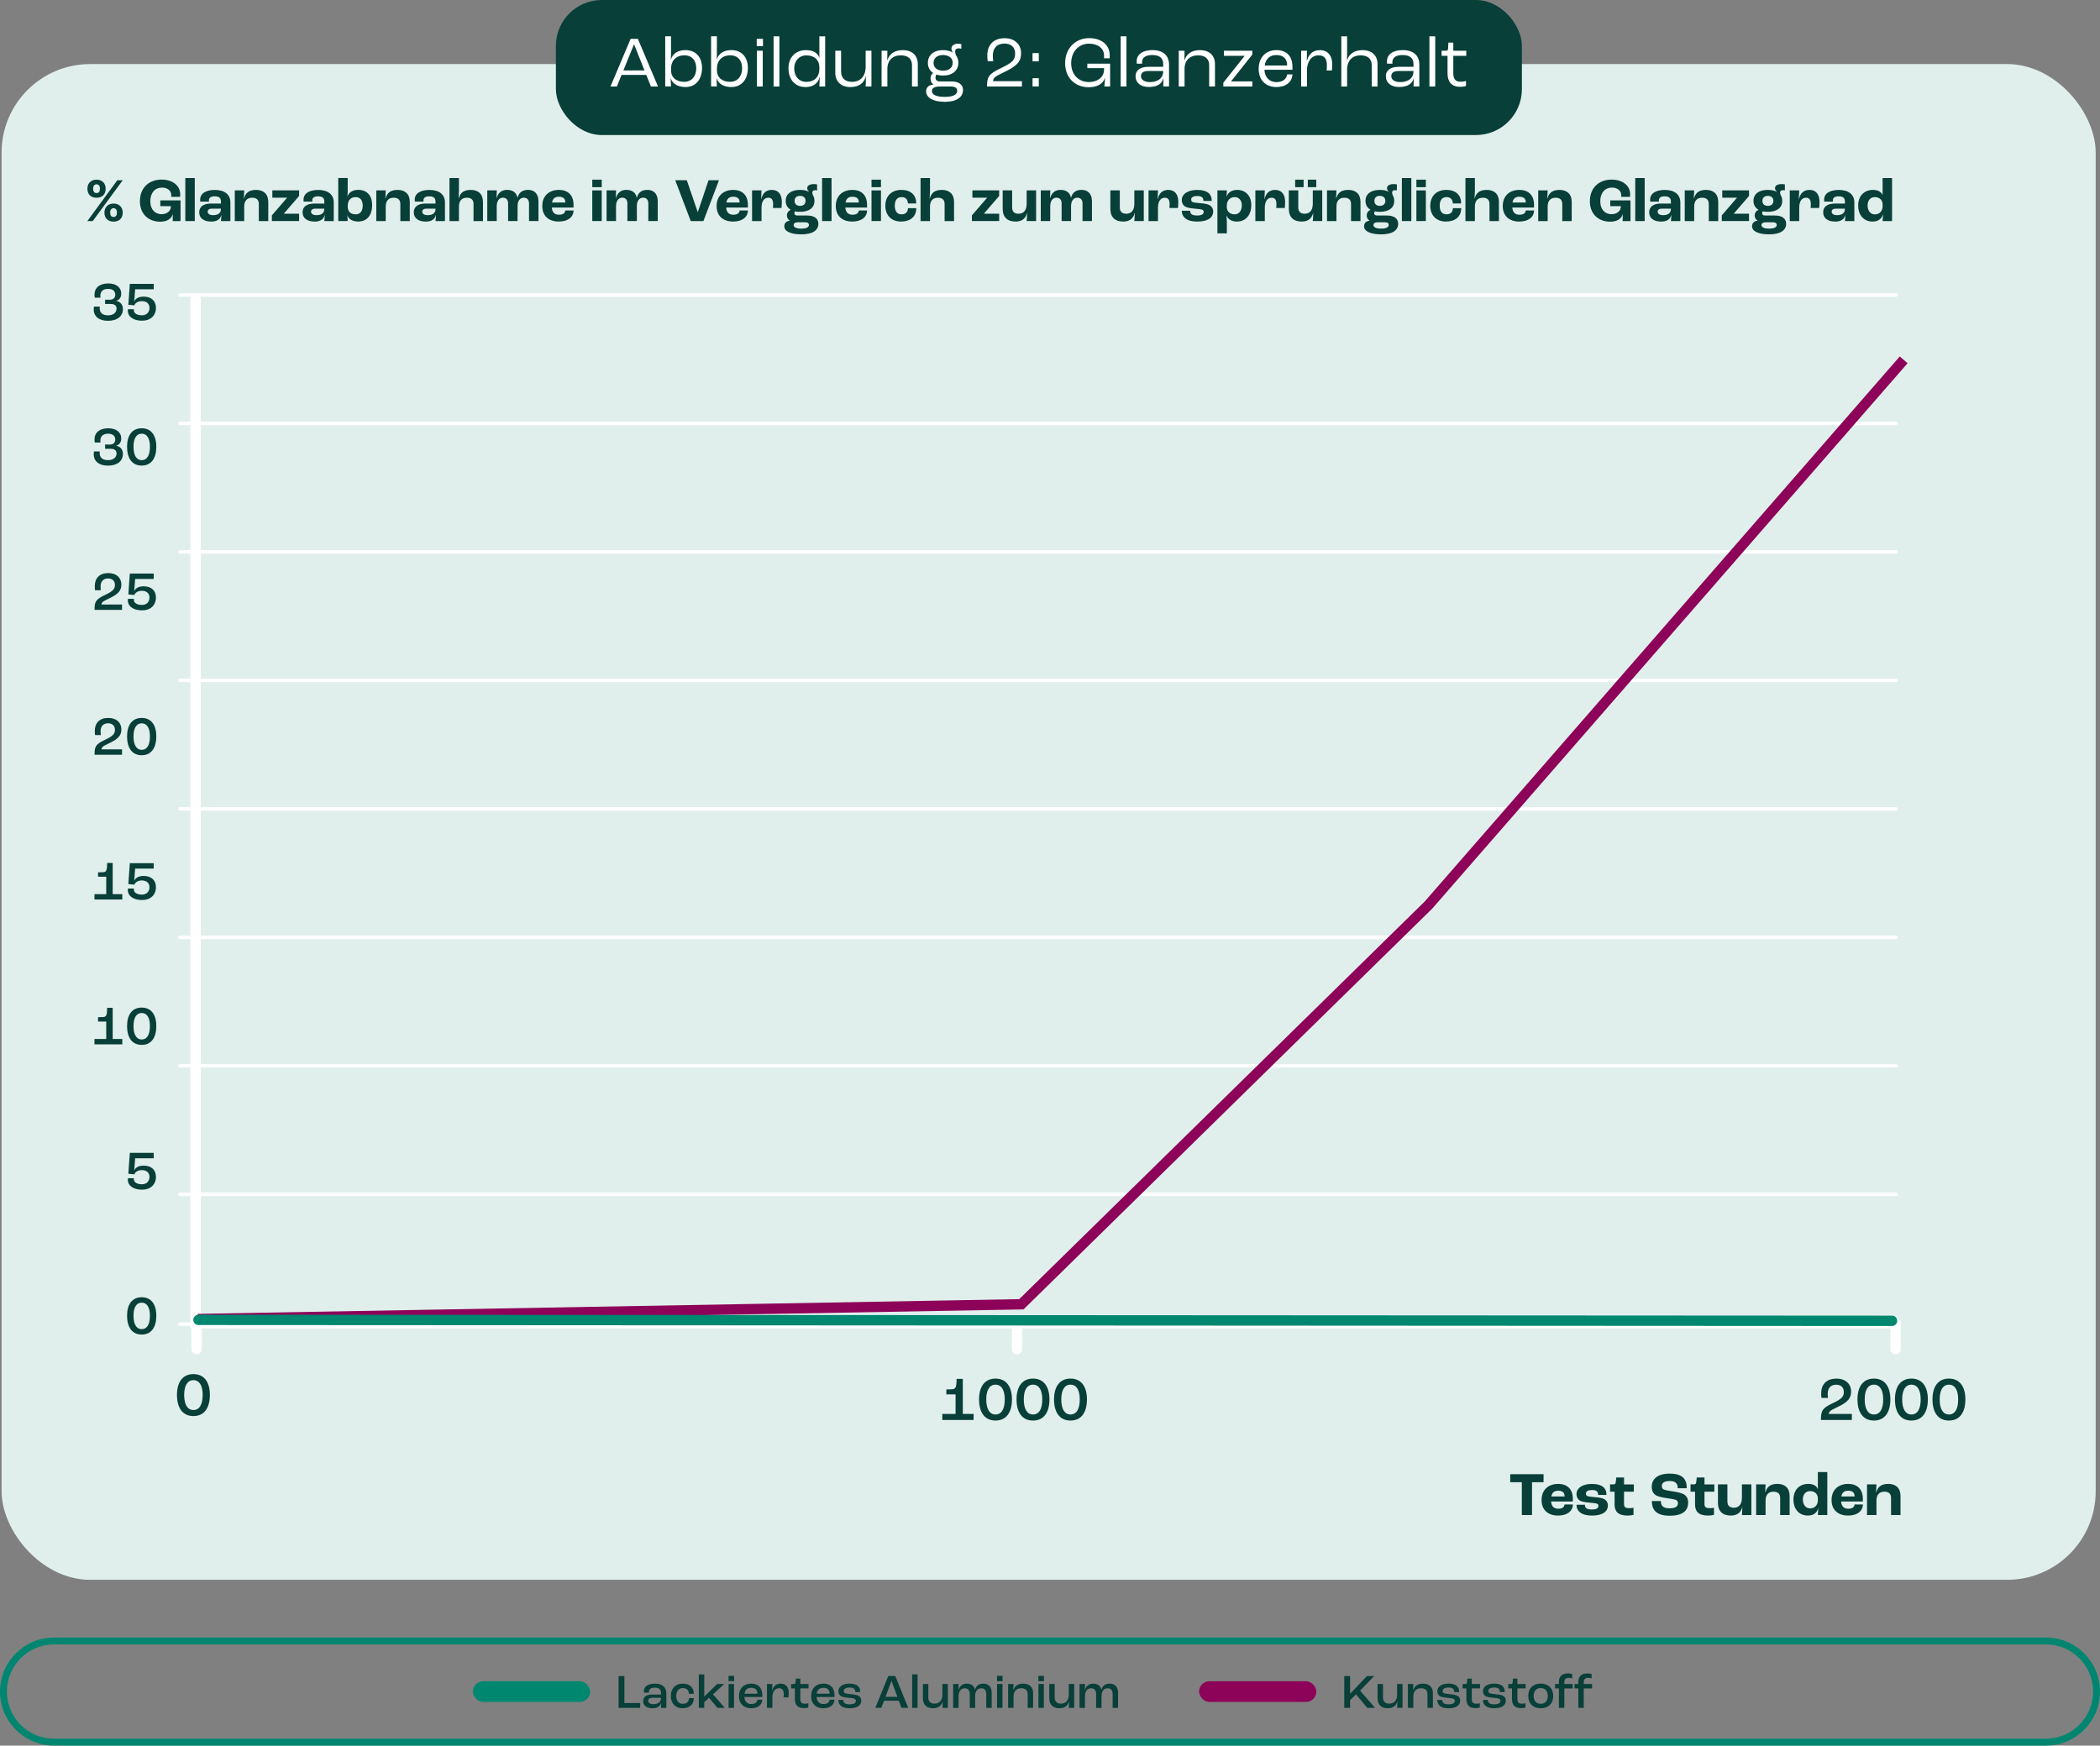 <?xml version="1.0" encoding="UTF-8"?>
<svg xmlns="http://www.w3.org/2000/svg" id="Laag_2" data-name="Laag 2" viewBox="0 0 608.86 506.21">
  <rect x="0" y="0" width="608.86" height="506.21" fill="#808080" stroke="none"/>
  <defs>
    <style>
      .cls-1, .cls-2 {
        stroke: #fff;
      }

      .cls-1, .cls-2, .cls-3, .cls-4 {
        fill: none;
        stroke-miterlimit: 10;
      }

      .cls-1, .cls-2, .cls-4 {
        stroke-linecap: round;
      }

      .cls-1, .cls-3, .cls-4 {
        stroke-width: 3px;
      }

      .cls-5 {
        fill: #083f38;
      }

      .cls-5, .cls-6, .cls-7, .cls-8, .cls-9, .cls-10 {
        stroke-width: 0px;
      }

      .cls-6 {
        fill: #8d0359;
      }

      .cls-7 {
        fill: #008670;
      }

      .cls-3 {
        stroke: #8d0359;
      }

      .cls-8 {
        fill: #e1efec;
      }

      .cls-9 {
        fill: #fff;
      }

      .cls-10 {
        fill: #008770;
      }

      .cls-4 {
        stroke: #008770;
      }
    </style>
  </defs>
  <g id="Grafiek">
    <rect class="cls-8" x=".46" y="18.58" width="607.15" height="439.55" rx="25.67" ry="25.67"></rect>
    <g>
      <path class="cls-5" d="M34.02,52.26h1.57l-8.7,11.85h-1.57l8.7-11.85ZM25.34,54.71c0-1.49.97-2.61,2.65-2.61s2.65,1.12,2.65,2.61c0,1.66-1.01,2.63-2.65,2.63s-2.65-.97-2.65-2.63ZM28.98,54.71c0-.79-.38-1.26-.99-1.26s-.99.47-.99,1.26.32,1.28.99,1.28.99-.47.99-1.28ZM30.28,61.64c0-1.49.97-2.61,2.65-2.61s2.65,1.12,2.65,2.61c0,1.64-1.01,2.63-2.65,2.63s-2.65-.99-2.65-2.63ZM33.9,61.64c0-.81-.36-1.26-.97-1.26s-.99.45-.99,1.26.32,1.28.99,1.28.97-.47.97-1.28Z"></path>
      <path class="cls-5" d="M40.57,58.35c0-3.94,2.67-6.27,6.3-6.27,2.99,0,5.38,1.6,5.38,4.3,0,.27-.02.56-.04.7h-2.57c.02-.2.02-.38.02-.5,0-1.4-1.28-2.18-2.68-2.18-2.02,0-3.4,1.48-3.4,3.96s1.46,3.76,3.29,3.76c1.33,0,2.67-.81,2.67-2.16v-.18h-3.06v-1.67h5.87v6h-2.29c.02-.43.05-1.28.05-2.03h-.02c-.34,1.39-1.71,2.21-3.64,2.21-3.38,0-5.89-2.21-5.89-5.94Z"></path>
      <path class="cls-5" d="M53.73,51.63h2.74v12.48h-2.74v-12.48Z"></path>
      <path class="cls-5" d="M57.76,61.55c0-1.46,1.04-2.52,3.4-2.52h2.9v-.59c0-1.08-.61-1.51-1.87-1.51-1.03,0-1.62.43-1.62,1.15,0,.05,0,.2.02.38h-2.52c-.02-.14-.04-.34-.04-.52,0-1.8,1.58-2.86,4.29-2.86s4.48,1.26,4.48,3.64v5.4h-2.74c.05-.45.13-1.26.13-1.8h-.02c-.27,1.26-1.28,1.94-2.9,1.94-2.07,0-3.51-.9-3.51-2.7ZM64.06,60.69v-.18h-2.65c-.74,0-1.19.34-1.19.85,0,.68.59,1.04,1.58,1.04,1.42,0,2.25-.63,2.25-1.71Z"></path>
      <path class="cls-5" d="M68.07,55.21h2.74l-.11,2.36h.04c.45-1.69,1.5-2.5,3.51-2.5,2.14,0,3.53,1.17,3.53,3.48v5.56h-2.74v-4.95c0-1.26-.72-1.82-1.93-1.82-1.44,0-2.3.85-2.3,2.54v4.23h-2.74v-8.89Z"></path>
      <path class="cls-5" d="M78.82,62.45l4.39-5.08v-.04h-4.25v-2.12h7.76v1.62l-4.43,5.13v.02h4.43v2.12h-7.9v-1.66Z"></path>
      <path class="cls-5" d="M87.73,61.55c0-1.46,1.04-2.52,3.4-2.52h2.9v-.59c0-1.08-.61-1.51-1.87-1.51-1.03,0-1.62.43-1.62,1.15,0,.05,0,.2.02.38h-2.52c-.02-.14-.04-.34-.04-.52,0-1.8,1.58-2.86,4.29-2.86s4.48,1.26,4.48,3.64v5.4h-2.74c.05-.45.13-1.26.13-1.8h-.02c-.27,1.26-1.28,1.94-2.9,1.94-2.07,0-3.51-.9-3.51-2.7ZM94.03,60.69v-.18h-2.65c-.74,0-1.19.34-1.19.85,0,.68.59,1.04,1.58,1.04,1.42,0,2.25-.63,2.25-1.71Z"></path>
      <path class="cls-5" d="M100.74,62.43h-.02c.02.52.05,1.24.09,1.67h-2.74v-12.48h2.74v3.73c0,.41-.04,1.15-.05,1.58h.04c.34-1.17,1.48-1.87,3.06-1.87,2.54,0,4.03,1.64,4.03,4.41,0,3.01-1.51,4.77-4.05,4.77-1.62,0-2.77-.68-3.1-1.82ZM105.16,59.57c0-1.51-.76-2.41-2.03-2.41-1.44,0-2.3.92-2.3,2.45v.41c0,1.35.86,2.14,2.32,2.14,1.26,0,2.02-.95,2.02-2.59Z"></path>
      <path class="cls-5" d="M109.1,55.21h2.74l-.11,2.36h.04c.45-1.69,1.5-2.5,3.51-2.5,2.14,0,3.53,1.17,3.53,3.48v5.56h-2.74v-4.95c0-1.26-.72-1.82-1.93-1.82-1.44,0-2.3.85-2.3,2.54v4.23h-2.74v-8.89Z"></path>
      <path class="cls-5" d="M119.97,61.55c0-1.46,1.04-2.52,3.4-2.52h2.9v-.59c0-1.08-.61-1.51-1.87-1.51-1.03,0-1.62.43-1.62,1.15,0,.05,0,.2.02.38h-2.52c-.02-.14-.04-.34-.04-.52,0-1.8,1.58-2.86,4.29-2.86s4.48,1.26,4.48,3.64v5.4h-2.74c.05-.45.13-1.26.13-1.8h-.02c-.27,1.26-1.28,1.94-2.9,1.94-2.07,0-3.51-.9-3.51-2.7ZM126.27,60.69v-.18h-2.65c-.74,0-1.19.34-1.19.85,0,.68.59,1.04,1.58,1.04,1.42,0,2.25-.63,2.25-1.71Z"></path>
      <path class="cls-5" d="M130.32,51.63h2.74v3.92c0,.34-.05,1.35-.11,2.02h.04c.45-1.69,1.5-2.5,3.51-2.5,2.14,0,3.53,1.17,3.53,3.48v5.56h-2.74v-4.95c0-1.26-.7-1.82-1.93-1.82-1.44,0-2.3.85-2.3,2.54v4.23h-2.74v-12.48Z"></path>
      <path class="cls-5" d="M141.3,55.21h2.74l-.09,2.3h.02c.41-1.53,1.42-2.45,3.04-2.45,1.71,0,2.81.88,3.01,2.32h.02c.36-1.44,1.33-2.32,3.04-2.32,1.94,0,3.04,1.22,3.04,3.31v5.73h-2.74v-5.1c0-1.04-.54-1.67-1.48-1.67-1.08,0-1.84.83-1.84,2.47v4.3h-2.74v-5.1c0-1.04-.54-1.67-1.48-1.67-1.06,0-1.82.85-1.82,2.52v4.25h-2.74v-8.89Z"></path>
      <path class="cls-5" d="M166.3,60.18h-6.32c.13,1.46.86,2.09,2.09,2.09,1.06,0,1.75-.38,1.82-1.24h2.41c-.05,2.03-1.75,3.22-4.29,3.22-2.95,0-4.79-1.67-4.79-4.5s1.84-4.68,4.84-4.68c2.49,0,4.23,1.42,4.23,4.34v.77ZM163.89,58.58c0-1.01-.68-1.53-1.82-1.53s-1.8.5-2.02,1.67h3.84v-.14Z"></path>
      <path class="cls-5" d="M171.72,52.1h2.74v2.18h-2.74v-2.18ZM171.72,55.21h2.74v8.89h-2.74v-8.89Z"></path>
      <path class="cls-5" d="M175.89,55.21h2.74l-.09,2.3h.02c.41-1.53,1.42-2.45,3.04-2.45,1.71,0,2.81.88,3.01,2.32h.02c.36-1.44,1.33-2.32,3.04-2.32,1.94,0,3.04,1.22,3.04,3.31v5.73h-2.74v-5.1c0-1.04-.54-1.67-1.48-1.67-1.08,0-1.84.83-1.84,2.47v4.3h-2.74v-5.1c0-1.04-.54-1.67-1.48-1.67-1.06,0-1.82.85-1.82,2.52v4.25h-2.74v-8.89Z"></path>
      <path class="cls-5" d="M195.75,52.26h3.37l3.17,9.22h.04l3.1-9.22h3.03l-4.52,11.85h-3.67l-4.5-11.85Z"></path>
      <path class="cls-5" d="M216.85,60.18h-6.32c.13,1.46.86,2.09,2.09,2.09,1.06,0,1.75-.38,1.82-1.24h2.41c-.05,2.03-1.75,3.22-4.29,3.22-2.95,0-4.79-1.67-4.79-4.5s1.84-4.68,4.84-4.68c2.49,0,4.23,1.42,4.23,4.34v.77ZM214.43,58.58c0-1.01-.68-1.53-1.82-1.53s-1.8.5-2.02,1.67h3.84v-.14Z"></path>
      <path class="cls-5" d="M218.05,55.21h2.74l-.11,2.54h.04c.38-1.69,1.33-2.68,3.08-2.68s2.88,1.17,2.88,3.48c0,.5-.05,1.3-.09,1.76h-2.48c.04-.43.05-.88.05-1.15,0-1.3-.52-1.82-1.39-1.82-1.17,0-1.98.95-1.98,2.94v3.83h-2.74v-8.89Z"></path>
      <path class="cls-5" d="M237.28,64.85c0,2.03-1.82,3.11-4.9,3.11s-4.99-.86-4.99-2.34c0-.94.61-1.51,1.6-1.62v-.02c-.54-.34-.83-.83-.83-1.46,0-.85.43-1.37,1.1-1.67v-.02c-.94-.54-1.46-1.42-1.46-2.57,0-2,1.55-3.19,4.16-3.19,1.04,0,1.91.18,2.58.54l.02-.04c-.36-.32-.52-.68-.52-1.01,0-.74.74-1.17,1.87-1.17.49,0,.74.04.99.09v1.73c-.16-.04-.34-.05-.54-.05-.58,0-.85.25-.85.67,0,.22.07.49.2.81.29.45.43.99.43,1.62,0,2-1.55,3.17-4.18,3.17-.54,0-1.03-.05-1.48-.14-.07.11-.16.32-.16.58,0,.4.32.63.86.63h2.88c2.02,0,3.21.88,3.21,2.36ZM234.54,65.22c0-.49-.36-.76-1.15-.76h-2.11c-.74,0-1.17.31-1.17.81,0,.67.83,1.03,2.23,1.03s2.2-.38,2.2-1.08ZM230.38,58.26c0,.9.59,1.44,1.58,1.44s1.6-.54,1.6-1.44-.59-1.46-1.6-1.46-1.58.54-1.58,1.46Z"></path>
      <path class="cls-5" d="M238.35,51.63h2.74v12.48h-2.74v-12.48Z"></path>
      <path class="cls-5" d="M251.4,60.18h-6.32c.13,1.46.86,2.09,2.09,2.09,1.06,0,1.75-.38,1.82-1.24h2.41c-.05,2.03-1.75,3.22-4.29,3.22-2.95,0-4.79-1.67-4.79-4.5s1.84-4.68,4.84-4.68c2.49,0,4.23,1.42,4.23,4.34v.77ZM248.99,58.58c0-1.01-.68-1.53-1.82-1.53s-1.8.5-2.02,1.67h3.84v-.14Z"></path>
      <path class="cls-5" d="M252.68,52.1h2.74v2.18h-2.74v-2.18ZM252.68,55.21h2.74v8.89h-2.74v-8.89Z"></path>
      <path class="cls-5" d="M256.69,59.68c0-2.9,1.89-4.61,4.63-4.61s4.32,1.46,4.32,3.93h-2.41c-.02-1.15-.7-1.84-1.82-1.84-1.28,0-1.98.88-1.98,2.5s.72,2.5,1.93,2.5,1.87-.67,1.89-1.8h2.41c0,2.56-1.82,3.89-4.45,3.89s-4.52-1.69-4.52-4.57Z"></path>
      <path class="cls-5" d="M266.9,51.63h2.74v3.92c0,.34-.05,1.35-.11,2.02h.04c.45-1.69,1.5-2.5,3.51-2.5,2.14,0,3.53,1.17,3.53,3.48v5.56h-2.74v-4.95c0-1.26-.7-1.82-1.93-1.82-1.44,0-2.3.85-2.3,2.54v4.23h-2.74v-12.48Z"></path>
      <path class="cls-5" d="M281.79,62.45l4.39-5.08v-.04h-4.25v-2.12h7.76v1.62l-4.43,5.13v.02h4.43v2.12h-7.9v-1.66Z"></path>
      <path class="cls-5" d="M290.71,60.49v-5.28h2.74v4.95c0,1.24.68,1.82,1.85,1.82,1.48,0,2.36-.97,2.36-2.92v-3.85h2.74v8.89h-2.74c.05-.61.11-1.35.13-2.32h-.04c-.4,1.71-1.6,2.47-3.29,2.47-2.3,0-3.75-1.15-3.75-3.76Z"></path>
      <path class="cls-5" d="M301.78,55.21h2.74l-.09,2.3h.02c.41-1.53,1.42-2.45,3.04-2.45,1.71,0,2.81.88,3.01,2.32h.02c.36-1.44,1.33-2.32,3.04-2.32,1.94,0,3.04,1.22,3.04,3.31v5.73h-2.74v-5.1c0-1.04-.54-1.67-1.48-1.67-1.08,0-1.84.83-1.84,2.47v4.3h-2.74v-5.1c0-1.04-.54-1.67-1.48-1.67-1.06,0-1.82.85-1.82,2.52v4.25h-2.74v-8.89Z"></path>
      <path class="cls-5" d="M321.93,60.49v-5.28h2.74v4.95c0,1.24.68,1.82,1.85,1.82,1.48,0,2.36-.97,2.36-2.92v-3.85h2.74v8.89h-2.74c.05-.61.11-1.35.13-2.32h-.04c-.4,1.71-1.6,2.47-3.3,2.47-2.3,0-3.75-1.15-3.75-3.76Z"></path>
      <path class="cls-5" d="M333,55.21h2.74l-.11,2.54h.04c.38-1.69,1.33-2.68,3.08-2.68s2.88,1.17,2.88,3.48c0,.5-.05,1.3-.09,1.76h-2.48c.04-.43.05-.88.05-1.15,0-1.3-.52-1.82-1.39-1.82-1.17,0-1.98.95-1.98,2.94v3.83h-2.74v-8.89Z"></path>
      <path class="cls-5" d="M342.63,61.12h2.45c0,.83.41,1.37,1.98,1.37,1.42,0,1.93-.41,1.93-1.06,0-.32-.16-.58-.63-.68-.47-.11-1.19-.18-2.07-.25-1.28-.11-2.27-.31-2.81-.68-.5-.36-.85-1.01-.85-1.75,0-1.93,1.98-2.99,4.45-2.99,2.92,0,4.25,1.12,4.25,3.19h-2.41c-.02-.94-.45-1.42-1.8-1.42-1.22,0-1.76.41-1.76,1.03,0,.38.14.67.65.79.45.11,1.24.18,2.2.27,1.1.11,1.87.22,2.54.59.58.32.99.99.99,1.76,0,1.87-1.6,2.97-4.65,2.97s-4.45-1.33-4.45-3.13Z"></path>
      <path class="cls-5" d="M352.96,55.21h2.74l-.05,1.82h.02c.34-1.22,1.48-1.96,3.01-1.96,2.49,0,4.11,1.76,4.11,4.39,0,2.88-1.62,4.79-4.12,4.79-1.62,0-2.63-.67-3.03-1.75h-.02c.04.59.09,1.48.09,1.8v3.37h-2.74v-12.46ZM360.05,59.57c0-1.44-.83-2.41-2.07-2.41-1.37,0-2.29.99-2.29,2.48v.4c0,1.28.92,2.12,2.3,2.12,1.22,0,2.05-1.04,2.05-2.59Z"></path>
      <path class="cls-5" d="M363.97,55.21h2.74l-.11,2.54h.04c.38-1.69,1.33-2.68,3.08-2.68s2.88,1.17,2.88,3.48c0,.5-.05,1.3-.09,1.76h-2.48c.04-.43.05-.88.05-1.15,0-1.3-.52-1.82-1.39-1.82-1.17,0-1.98.95-1.98,2.94v3.83h-2.74v-8.89Z"></path>
      <path class="cls-5" d="M373.67,60.49v-5.28h2.74v4.95c0,1.24.68,1.82,1.85,1.82,1.48,0,2.36-.97,2.36-2.92v-3.85h2.74v8.89h-2.74c.05-.61.11-1.35.13-2.32h-.04c-.4,1.71-1.6,2.47-3.29,2.47-2.3,0-3.75-1.15-3.75-3.76ZM375.51,52.1h2.45v2.18h-2.45v-2.18ZM379.18,52.1h2.45v2.18h-2.45v-2.18Z"></path>
      <path class="cls-5" d="M384.74,55.21h2.74l-.11,2.36h.04c.45-1.69,1.5-2.5,3.51-2.5,2.14,0,3.53,1.17,3.53,3.48v5.56h-2.74v-4.95c0-1.26-.72-1.82-1.93-1.82-1.44,0-2.3.85-2.3,2.54v4.23h-2.74v-8.89Z"></path>
      <path class="cls-5" d="M405.38,64.85c0,2.03-1.82,3.11-4.9,3.11s-4.99-.86-4.99-2.34c0-.94.61-1.51,1.6-1.62v-.02c-.54-.34-.83-.83-.83-1.46,0-.85.43-1.37,1.1-1.67v-.02c-.94-.54-1.46-1.42-1.46-2.57,0-2,1.55-3.19,4.16-3.19,1.04,0,1.91.18,2.58.54l.02-.04c-.36-.32-.52-.68-.52-1.01,0-.74.74-1.17,1.87-1.17.49,0,.74.04.99.09v1.73c-.16-.04-.34-.05-.54-.05-.58,0-.85.25-.85.67,0,.22.07.49.2.81.29.45.43.99.43,1.62,0,2-1.55,3.17-4.18,3.17-.54,0-1.03-.05-1.48-.14-.07.11-.16.32-.16.58,0,.4.32.63.86.63h2.88c2.02,0,3.21.88,3.21,2.36ZM402.64,65.22c0-.49-.36-.76-1.15-.76h-2.11c-.74,0-1.17.31-1.17.81,0,.67.83,1.03,2.23,1.03s2.2-.38,2.2-1.08ZM398.48,58.26c0,.9.59,1.44,1.58,1.44s1.6-.54,1.6-1.44-.59-1.46-1.6-1.46-1.58.54-1.58,1.46Z"></path>
      <path class="cls-5" d="M406.45,51.63h2.74v12.48h-2.74v-12.48Z"></path>
      <path class="cls-5" d="M410.66,52.1h2.74v2.18h-2.74v-2.18ZM410.66,55.21h2.74v8.89h-2.74v-8.89Z"></path>
      <path class="cls-5" d="M414.68,59.68c0-2.9,1.89-4.61,4.63-4.61s4.32,1.46,4.32,3.93h-2.41c-.02-1.15-.7-1.84-1.82-1.84-1.28,0-1.98.88-1.98,2.5s.72,2.5,1.93,2.5,1.87-.67,1.89-1.8h2.41c0,2.56-1.82,3.89-4.45,3.89s-4.52-1.69-4.52-4.57Z"></path>
      <path class="cls-5" d="M424.88,51.63h2.74v3.92c0,.34-.05,1.35-.11,2.02h.04c.45-1.69,1.5-2.5,3.51-2.5,2.14,0,3.53,1.17,3.53,3.48v5.56h-2.74v-4.95c0-1.26-.7-1.82-1.93-1.82-1.44,0-2.3.85-2.3,2.54v4.23h-2.74v-12.48Z"></path>
      <path class="cls-5" d="M444.78,60.18h-6.32c.13,1.46.86,2.09,2.09,2.09,1.06,0,1.75-.38,1.82-1.24h2.41c-.05,2.03-1.75,3.22-4.29,3.22-2.95,0-4.79-1.67-4.79-4.5s1.84-4.68,4.84-4.68c2.49,0,4.23,1.42,4.23,4.34v.77ZM442.36,58.58c0-1.01-.68-1.53-1.82-1.53s-1.8.5-2.02,1.67h3.84v-.14Z"></path>
      <path class="cls-5" d="M445.98,55.21h2.74l-.11,2.36h.04c.45-1.69,1.5-2.5,3.51-2.5,2.14,0,3.53,1.17,3.53,3.48v5.56h-2.74v-4.95c0-1.26-.72-1.82-1.93-1.82-1.44,0-2.3.85-2.3,2.54v4.23h-2.74v-8.89Z"></path>
      <path class="cls-5" d="M460.96,58.35c0-3.94,2.67-6.27,6.3-6.27,2.99,0,5.38,1.6,5.38,4.3,0,.27-.02.56-.04.7h-2.57c.02-.2.02-.38.02-.5,0-1.4-1.28-2.18-2.68-2.18-2.02,0-3.4,1.48-3.4,3.96s1.46,3.76,3.29,3.76c1.33,0,2.67-.81,2.67-2.16v-.18h-3.06v-1.67h5.87v6h-2.29c.02-.43.05-1.28.05-2.03h-.02c-.34,1.39-1.71,2.21-3.64,2.21-3.38,0-5.89-2.21-5.89-5.94Z"></path>
      <path class="cls-5" d="M474.11,51.63h2.74v12.48h-2.74v-12.48Z"></path>
      <path class="cls-5" d="M478.15,61.55c0-1.46,1.04-2.52,3.4-2.52h2.9v-.59c0-1.08-.61-1.51-1.87-1.51-1.03,0-1.62.43-1.62,1.15,0,.05,0,.2.02.38h-2.52c-.02-.14-.04-.34-.04-.52,0-1.8,1.58-2.86,4.29-2.86s4.48,1.26,4.48,3.64v5.4h-2.74c.05-.45.13-1.26.13-1.8h-.02c-.27,1.26-1.28,1.94-2.9,1.94-2.07,0-3.51-.9-3.51-2.7ZM484.45,60.69v-.18h-2.65c-.74,0-1.19.34-1.19.85,0,.68.59,1.04,1.58,1.04,1.42,0,2.25-.63,2.25-1.71Z"></path>
      <path class="cls-5" d="M488.46,55.21h2.74l-.11,2.36h.04c.45-1.69,1.5-2.5,3.51-2.5,2.14,0,3.53,1.17,3.53,3.48v5.56h-2.74v-4.95c0-1.26-.72-1.82-1.93-1.82-1.44,0-2.3.85-2.3,2.54v4.23h-2.74v-8.89Z"></path>
      <path class="cls-5" d="M499.2,62.45l4.39-5.08v-.04h-4.25v-2.12h7.76v1.62l-4.43,5.13v.02h4.43v2.12h-7.9v-1.66Z"></path>
      <path class="cls-5" d="M517.87,64.85c0,2.03-1.82,3.11-4.9,3.11s-4.99-.86-4.99-2.34c0-.94.61-1.51,1.6-1.62v-.02c-.54-.34-.83-.83-.83-1.46,0-.85.43-1.37,1.1-1.67v-.02c-.94-.54-1.46-1.42-1.46-2.57,0-2,1.55-3.19,4.16-3.19,1.04,0,1.91.18,2.58.54l.02-.04c-.36-.32-.52-.68-.52-1.01,0-.74.74-1.17,1.87-1.17.49,0,.74.04.99.09v1.73c-.16-.04-.34-.05-.54-.05-.58,0-.85.25-.85.67,0,.22.07.49.2.81.29.45.43.99.43,1.62,0,2-1.55,3.17-4.18,3.17-.54,0-1.03-.05-1.48-.14-.07.11-.16.32-.16.58,0,.4.32.63.86.63h2.88c2.02,0,3.21.88,3.21,2.36ZM515.14,65.22c0-.49-.36-.76-1.15-.76h-2.11c-.74,0-1.17.31-1.17.81,0,.67.83,1.03,2.23,1.03s2.2-.38,2.2-1.08ZM510.98,58.26c0,.9.59,1.44,1.58,1.44s1.6-.54,1.6-1.44-.59-1.46-1.6-1.46-1.58.54-1.58,1.46Z"></path>
      <path class="cls-5" d="M518.91,55.21h2.74l-.11,2.54h.04c.38-1.69,1.33-2.68,3.08-2.68s2.88,1.17,2.88,3.48c0,.5-.05,1.3-.09,1.76h-2.48c.04-.43.05-.88.05-1.15,0-1.3-.52-1.82-1.39-1.82-1.17,0-1.98.95-1.98,2.94v3.83h-2.74v-8.89Z"></path>
      <path class="cls-5" d="M528.6,61.55c0-1.46,1.04-2.52,3.4-2.52h2.9v-.59c0-1.08-.61-1.51-1.87-1.51-1.03,0-1.62.43-1.62,1.15,0,.05,0,.2.02.38h-2.52c-.02-.14-.04-.34-.04-.52,0-1.8,1.58-2.86,4.29-2.86s4.48,1.26,4.48,3.64v5.4h-2.74c.05-.45.13-1.26.13-1.8h-.02c-.27,1.26-1.28,1.94-2.9,1.94-2.07,0-3.51-.9-3.51-2.7ZM534.9,60.69v-.18h-2.65c-.74,0-1.19.34-1.19.85,0,.68.59,1.04,1.58,1.04,1.42,0,2.25-.63,2.25-1.71Z"></path>
      <path class="cls-5" d="M538.75,59.59c0-2.72,1.69-4.52,4.29-4.52,1.44,0,2.38.54,2.77,1.46h.02v-4.9h2.74v12.48h-2.74c.02-.18.05-.95.11-1.91h-.04c-.34,1.26-1.35,2.05-2.97,2.05-2.57,0-4.18-1.87-4.18-4.66ZM545.83,59.73v-.43c0-1.28-.9-2.14-2.23-2.14s-2.12.97-2.12,2.45.83,2.56,2.09,2.56c1.37,0,2.27-.97,2.27-2.43Z"></path>
    </g>
    <g>
      <path class="cls-5" d="M441.23,429.83h-3.37v-2.32h9.67v2.32h-3.35v9.52h-2.95v-9.52Z"></path>
      <path class="cls-5" d="M456.03,435.43h-6.32c.13,1.46.86,2.09,2.09,2.09,1.06,0,1.75-.38,1.82-1.24h2.41c-.05,2.04-1.75,3.22-4.29,3.22-2.95,0-4.79-1.67-4.79-4.5s1.84-4.68,4.84-4.68c2.49,0,4.23,1.42,4.23,4.34v.77ZM453.62,433.83c0-1.01-.68-1.53-1.82-1.53s-1.8.5-2.02,1.67h3.84v-.14Z"></path>
      <path class="cls-5" d="M457.07,436.37h2.45c0,.83.41,1.37,1.98,1.37,1.42,0,1.93-.41,1.93-1.06,0-.32-.16-.58-.63-.68-.47-.11-1.19-.18-2.07-.25-1.28-.11-2.27-.31-2.81-.68-.5-.36-.85-1.01-.85-1.75,0-1.93,1.98-2.99,4.45-2.99,2.92,0,4.25,1.12,4.25,3.19h-2.41c-.02-.94-.45-1.42-1.8-1.42-1.22,0-1.76.42-1.76,1.03,0,.38.14.67.65.79.45.11,1.24.18,2.2.27,1.1.11,1.87.22,2.54.59.58.32.99.99.99,1.76,0,1.87-1.6,2.97-4.65,2.97s-4.45-1.33-4.45-3.13Z"></path>
      <path class="cls-5" d="M468.12,436.29v-3.71h-1.31v-2.12h1.06c.41,0,.56-.23.61-.77l.13-1.24h2.25v2.02h2.85v2.12h-2.85v3.56c0,.92.43,1.21,1.51,1.21.38,0,.94-.05,1.24-.13v2.07c-.23.05-.99.2-1.73.2-2.77,0-3.76-1.22-3.76-3.21Z"></path>
      <path class="cls-5" d="M478.92,435.29h2.63c0,1.28.52,2.11,2.5,2.11s2.45-.72,2.45-1.48c0-.5-.22-.83-.68-.99-.52-.18-1.75-.36-2.74-.5-1.17-.18-2.36-.41-3.04-.86-.76-.49-1.15-1.31-1.15-2.45,0-2.23,1.75-3.78,5.17-3.78,3.76,0,4.99,1.57,4.99,4.23h-2.61c0-1.35-.7-2.09-2.32-2.09s-2.29.59-2.29,1.39c0,.58.16.9.58,1.08.45.2,1.69.4,2.7.56,1.33.22,2.34.43,3.04.81.85.45,1.3,1.3,1.3,2.41,0,2.02-1.13,3.82-5.37,3.82s-5.15-2.07-5.15-4.25Z"></path>
      <path class="cls-5" d="M491.45,436.29v-3.71h-1.31v-2.12h1.06c.41,0,.56-.23.61-.77l.13-1.24h2.25v2.02h2.85v2.12h-2.85v3.56c0,.92.43,1.21,1.51,1.21.38,0,.94-.05,1.24-.13v2.07c-.23.05-.99.2-1.73.2-2.77,0-3.76-1.22-3.76-3.21Z"></path>
      <path class="cls-5" d="M498.09,435.74v-5.28h2.74v4.95c0,1.24.68,1.82,1.85,1.82,1.48,0,2.36-.97,2.36-2.92v-3.85h2.74v8.89h-2.74c.05-.61.11-1.35.13-2.32h-.04c-.4,1.71-1.6,2.47-3.3,2.47-2.3,0-3.75-1.15-3.75-3.76Z"></path>
      <path class="cls-5" d="M509.16,430.46h2.74l-.11,2.36h.04c.45-1.69,1.5-2.5,3.51-2.5,2.14,0,3.53,1.17,3.53,3.47v5.56h-2.74v-4.95c0-1.26-.72-1.82-1.93-1.82-1.44,0-2.3.85-2.3,2.54v4.23h-2.74v-8.89Z"></path>
      <path class="cls-5" d="M519.98,434.84c0-2.72,1.69-4.52,4.29-4.52,1.44,0,2.38.54,2.77,1.46h.02v-4.9h2.74v12.48h-2.74c.02-.18.05-.95.11-1.91h-.04c-.34,1.26-1.35,2.05-2.97,2.05-2.57,0-4.18-1.87-4.18-4.66ZM527.06,434.98v-.43c0-1.28-.9-2.14-2.23-2.14s-2.12.97-2.12,2.45.83,2.56,2.09,2.56c1.37,0,2.27-.97,2.27-2.43Z"></path>
      <path class="cls-5" d="M540.11,435.43h-6.32c.13,1.46.86,2.09,2.09,2.09,1.06,0,1.75-.38,1.82-1.24h2.41c-.05,2.04-1.75,3.22-4.29,3.22-2.95,0-4.79-1.67-4.79-4.5s1.84-4.68,4.84-4.68c2.49,0,4.23,1.42,4.23,4.34v.77ZM537.7,433.83c0-1.01-.68-1.53-1.82-1.53s-1.8.5-2.02,1.67h3.84v-.14Z"></path>
      <path class="cls-5" d="M541.31,430.46h2.74l-.11,2.36h.04c.45-1.69,1.5-2.5,3.51-2.5,2.14,0,3.53,1.17,3.53,3.47v5.56h-2.74v-4.95c0-1.26-.72-1.82-1.93-1.82-1.44,0-2.3.85-2.3,2.54v4.23h-2.74v-8.89Z"></path>
    </g>
    <g>
      <rect class="cls-5" x="161.17" width="280.08" height="39.16" rx="13.32" ry="13.32"></rect>
      <g>
        <path class="cls-9" d="M187.37,21.72h-7.16l-1.36,3.36h-1.85l5.84-13.82h2.1l5.84,13.82h-2.06l-1.34-3.36ZM186.85,20.42l-3-7.54h-.04l-3.07,7.54h6.11Z"></path>
        <path class="cls-9" d="M194.49,22.68h-.02c0,.82.04,1.85.08,2.39h-1.68v-14.55h1.68v4.98c0,.42-.02,1.26-.04,1.76h.02c.46-1.66,1.97-2.73,4.2-2.73,2.98,0,4.81,2.02,4.81,5.17,0,3.38-1.87,5.54-4.77,5.54-2.35,0-3.84-1.01-4.28-2.56ZM201.86,19.74c0-2.25-1.3-3.7-3.44-3.7-2.35,0-3.86,1.51-3.86,3.86v.55c0,1.99,1.49,3.28,3.8,3.28,2.14,0,3.51-1.55,3.51-3.99Z"></path>
        <path class="cls-9" d="M207.79,22.68h-.02c0,.82.04,1.85.08,2.39h-1.68v-14.55h1.68v4.98c0,.42-.02,1.26-.04,1.76h.02c.46-1.66,1.97-2.73,4.2-2.73,2.98,0,4.81,2.02,4.81,5.17,0,3.38-1.87,5.54-4.77,5.54-2.35,0-3.84-1.01-4.28-2.56ZM215.16,19.74c0-2.25-1.3-3.7-3.44-3.7-2.35,0-3.86,1.51-3.86,3.86v.55c0,1.99,1.49,3.28,3.8,3.28,2.14,0,3.51-1.55,3.51-3.99Z"></path>
        <path class="cls-9" d="M219.4,11.26h1.81v2.12h-1.81v-2.12ZM219.46,14.71h1.68v10.37h-1.68v-10.37Z"></path>
        <path class="cls-9" d="M224.29,10.53h1.68v14.55h-1.68v-14.55Z"></path>
        <path class="cls-9" d="M228.6,19.83c0-3.09,1.93-5.29,5.08-5.29,2.16,0,3.49.88,3.86,2.25h.02v-6.26h1.68v14.55h-1.68c.06-.92.08-1.85.11-2.77h-.04c-.4,1.78-1.78,2.94-4.09,2.94-3,0-4.93-2.18-4.93-5.42ZM237.56,20.02v-.52c0-2.1-1.45-3.44-3.74-3.44-2.16,0-3.55,1.62-3.55,3.78,0,2.31,1.39,3.91,3.53,3.91,2.29,0,3.76-1.45,3.76-3.72Z"></path>
        <path class="cls-9" d="M242.18,21.11v-6.4h1.68v6.11c0,1.78,1.18,2.92,3.15,2.92,2.42,0,3.97-1.62,3.97-4.35v-4.68h1.68v10.37h-1.68c.04-.69.08-1.99.08-3.04h-.02c-.44,1.95-1.91,3.21-4.49,3.21-2.71,0-4.37-1.62-4.37-4.14Z"></path>
        <path class="cls-9" d="M255.6,14.71h1.68l-.04,2.79h.02c.57-1.81,2.02-2.96,4.49-2.96,2.73,0,4.35,1.57,4.35,4.05v6.49h-1.68v-6.13c0-1.76-1.01-2.9-3.23-2.9-2.37,0-3.91,1.45-3.91,3.93v5.1h-1.68v-10.37Z"></path>
        <path class="cls-9" d="M279.2,26.15c0,2.06-1.95,3.38-5.23,3.38s-5.46-1.11-5.46-3.09c0-1.03.82-1.89,2.12-1.89v-.02c-.52-.4-.84-1.01-.84-1.72,0-.78.34-1.39.74-1.62v-.04c-.97-.63-1.51-1.66-1.51-2.92,0-2.25,1.72-3.7,4.41-3.7,1.13,0,2.1.25,2.83.71v-.02c-.23-.29-.4-.69-.4-1.15,0-.84.73-1.39,1.91-1.39.44,0,.76.06.95.13v1.34c-.15-.06-.4-.13-.73-.13-.69,0-1.07.31-1.07.92,0,.31.1.71.27,1.13.44.59.67,1.3.67,2.14,0,2.25-1.72,3.7-4.43,3.7-.71,0-1.34-.1-1.91-.29-.17.17-.29.48-.29.88,0,.69.44,1.13,1.32,1.13h3.36c2.1,0,3.3.92,3.3,2.5ZM277.52,26.32c0-.82-.61-1.24-1.87-1.24h-3.09c-1.45,0-2.37.38-2.37,1.32,0,1.15,1.47,1.7,3.76,1.7,2.67,0,3.57-.8,3.57-1.78ZM270.66,18.23c0,1.39,1.07,2.27,2.77,2.27s2.79-.88,2.79-2.27-1.09-2.27-2.79-2.27-2.77.88-2.77,2.27Z"></path>
        <path class="cls-9" d="M290.31,19.7c3.46-1.62,4.01-2.46,4.01-4.28,0-1.64-1.16-2.79-3.09-2.79-2.18,0-3.38,1.36-3.38,3.51,0,.65.06,1.28.13,1.6h-1.6c-.06-.31-.13-.97-.13-1.68,0-3.04,1.83-4.98,5.02-4.98,2.94,0,4.77,1.78,4.77,4.35,0,2.1-.78,3.55-4.81,5.44-2.96,1.39-3.3,1.81-3.3,2.67h8.36v1.55h-10.12c0-2.83.48-3.67,4.14-5.38Z"></path>
        <path class="cls-9" d="M299.37,15.4h1.81v2.39h-1.81v-2.39ZM299.37,22.68h1.81v2.39h-1.81v-2.39Z"></path>
        <path class="cls-9" d="M308.82,18.3c0-4.33,3.02-7.24,6.95-7.24,3.49,0,5.98,1.87,5.98,5.02,0,.17,0,.48-.02.82h-1.64c.02-.27.02-.52.02-.73,0-2.2-1.85-3.51-4.35-3.51-2.92,0-5.19,2.23-5.19,5.67s2.31,5.46,5.08,5.46,4.45-1.55,4.45-3.63v-.4h-4.85v-1.3h6.61v6.63h-1.66c.06-.57.13-1.55.17-2.56h-.02c-.42,1.57-1.95,2.77-4.7,2.77-3.93,0-6.84-2.71-6.84-6.99Z"></path>
        <path class="cls-9" d="M324.92,10.53h1.68v14.55h-1.68v-14.55Z"></path>
        <path class="cls-9" d="M329.23,22.1c0-1.47,1.03-2.73,3.8-2.73h4.22v-.76c0-1.78-1.05-2.65-3.17-2.65-1.91,0-2.96.71-2.96,2.12,0,.06,0,.21.02.38h-1.55c-.02-.15-.04-.44-.04-.63,0-2.06,1.76-3.3,4.58-3.3,3.04,0,4.81,1.51,4.81,4.22v6.32h-1.68c.02-.48.06-1.45.08-2.46h-.02c-.36,1.6-1.66,2.62-4.24,2.62-2.35,0-3.84-1.2-3.84-3.15ZM337.25,20.73v-.15h-4.07c-1.7,0-2.37.5-2.37,1.51s.97,1.72,2.6,1.72c2.35,0,3.84-1.2,3.84-3.09Z"></path>
        <path class="cls-9" d="M341.76,14.71h1.68l-.04,2.79h.02c.57-1.81,2.02-2.96,4.49-2.96,2.73,0,4.35,1.57,4.35,4.05v6.49h-1.68v-6.13c0-1.76-1.01-2.9-3.23-2.9-2.37,0-3.91,1.45-3.91,3.93v5.1h-1.68v-10.37Z"></path>
        <path class="cls-9" d="M354.68,23.99l6.17-7.77v-.04h-6v-1.47h8.25v1.09l-6.17,7.79v.02h6.17v1.47h-8.42v-1.09Z"></path>
        <path class="cls-9" d="M374.73,20.23h-8.13c.1,2.2,1.45,3.59,3.49,3.59,1.74,0,2.94-.88,3.09-2.25h1.55c-.11,2.25-1.93,3.67-4.66,3.67-3.13,0-5.14-2.06-5.14-5.27s2-5.44,5.1-5.44,4.7,1.83,4.7,4.91v.78ZM373.18,18.88c0-1.83-1.13-2.92-3.11-2.92-1.85,0-3.09,1.07-3.4,3.04h6.51v-.13Z"></path>
        <path class="cls-9" d="M377.25,14.71h1.68l-.04,3h.02c.48-1.81,1.55-3.17,3.78-3.17s3.57,1.55,3.57,4.05c0,.71-.06,1.47-.1,1.85h-1.53c.04-.31.08-.84.08-1.49,0-1.91-.71-2.9-2.42-2.9-2.12,0-3.36,1.85-3.36,4.43v4.6h-1.68v-10.37Z"></path>
        <path class="cls-9" d="M388.89,10.53h1.68v4.81c0,.57-.04,1.81-.04,2.18h.02c.57-1.81,2.02-2.98,4.49-2.98,2.73,0,4.35,1.57,4.35,4.05v6.49h-1.68v-6.13c0-1.76-1.01-2.9-3.23-2.9-2.37,0-3.91,1.51-3.91,4.14v4.89h-1.68v-14.55Z"></path>
        <path class="cls-9" d="M401.8,22.1c0-1.47,1.03-2.73,3.8-2.73h4.22v-.76c0-1.78-1.05-2.65-3.17-2.65-1.91,0-2.96.71-2.96,2.12,0,.06,0,.21.02.38h-1.55c-.02-.15-.04-.44-.04-.63,0-2.06,1.76-3.3,4.58-3.3,3.04,0,4.81,1.51,4.81,4.22v6.32h-1.68c.02-.48.06-1.45.08-2.46h-.02c-.36,1.6-1.66,2.62-4.24,2.62-2.35,0-3.84-1.2-3.84-3.15ZM409.82,20.73v-.15h-4.07c-1.7,0-2.37.5-2.37,1.51s.96,1.72,2.6,1.72c2.35,0,3.84-1.2,3.84-3.09Z"></path>
        <path class="cls-9" d="M414.44,10.53h1.68v14.55h-1.68v-14.55Z"></path>
        <path class="cls-9" d="M419.69,21.28v-5.1h-1.72v-1.47h1.38c.34,0,.46-.17.5-.71l.08-1.64h1.43v2.35h3.76v1.47h-3.76v5c0,1.57.5,2.52,2.06,2.52.71,0,1.38-.13,1.62-.21v1.43c-.32.13-.92.25-1.76.25-2.52,0-3.59-1.6-3.59-3.88Z"></path>
      </g>
    </g>
    <line class="cls-1" x1="294.87" y1="391.24" x2="294.87" y2="383.82"></line>
    <line class="cls-1" x1="57" y1="391.24" x2="57" y2="383.82"></line>
    <line class="cls-1" x1="549.59" y1="391.24" x2="549.59" y2="383.82"></line>
    <g>
      <path class="cls-5" d="M27.18,89.69c0-.27.03-.61.05-.78h1.7c-.02.24-.02.42-.02.51,0,1.3.86,2.02,2.38,2.02s2.5-.74,2.5-1.95c0-.88-.59-1.34-1.7-1.34h-1.62v-1.23h1.36c1.04,0,1.58-.56,1.58-1.47,0-1.06-.78-1.68-2.05-1.68-1.47,0-2.26.74-2.26,1.94,0,.26.02.48.03.62h-1.65c-.05-.18-.08-.53-.08-.91,0-1.98,1.49-3.22,4-3.22,2.24,0,3.75,1.1,3.75,2.98,0,1.02-.54,1.84-1.44,2.05v.05c1.2.19,1.92,1.09,1.92,2.34,0,2.11-1.63,3.41-4.35,3.41-2.56,0-4.11-1.25-4.11-3.31Z"></path>
      <path class="cls-5" d="M37.07,90.09c0-.16.02-.32.03-.42h1.73c-.02.13-.02.22-.02.29,0,.9.93,1.47,2.35,1.47,1.34,0,2.18-.88,2.18-2.16,0-1.2-.85-1.94-2.22-1.94-1.06,0-1.89.46-2.16,1.22l-1.75-.18.43-6.05h6.93v1.57h-5.38l-.27,3.49.03.02c.32-.85,1.3-1.38,2.69-1.38,2.27,0,3.57,1.26,3.57,3.25,0,2.24-1.55,3.73-4.02,3.73s-4.13-1.12-4.13-2.91Z"></path>
      <path class="cls-5" d="M27.18,131.69c0-.27.03-.61.05-.78h1.7c-.02.24-.02.42-.02.51,0,1.3.86,2.02,2.38,2.02s2.5-.74,2.5-1.95c0-.88-.59-1.34-1.7-1.34h-1.62v-1.23h1.36c1.04,0,1.58-.56,1.58-1.47,0-1.06-.78-1.68-2.05-1.68-1.47,0-2.26.74-2.26,1.94,0,.26.02.48.03.62h-1.65c-.05-.18-.08-.53-.08-.91,0-1.98,1.49-3.22,4-3.22,2.24,0,3.75,1.1,3.75,2.98,0,1.02-.54,1.84-1.44,2.05v.05c1.2.19,1.92,1.09,1.92,2.34,0,2.11-1.63,3.41-4.35,3.41-2.56,0-4.11-1.25-4.11-3.31Z"></path>
      <path class="cls-5" d="M36.84,129.55c0-3.31,1.49-5.36,4.24-5.36s4.24,2.05,4.24,5.36-1.42,5.46-4.24,5.46-4.24-2.15-4.24-5.46ZM43.47,129.55c0-2.39-.83-3.79-2.38-3.79s-2.38,1.41-2.38,3.79.8,3.89,2.38,3.89,2.38-1.46,2.38-3.89Z"></path>
      <path class="cls-5" d="M30.47,172.52c2.37-1.12,2.85-1.73,2.85-2.93,0-1.1-.74-1.84-1.97-1.84-1.41,0-2.19.86-2.19,2.35,0,.35.03.75.08,1.06h-1.68c-.05-.24-.08-.69-.08-1.18,0-2.27,1.33-3.79,3.92-3.79,2.4,0,3.79,1.39,3.79,3.31,0,1.63-.72,2.72-3.57,4.05-1.98.91-2.18,1.22-2.18,1.75h5.94v1.57h-7.97c0-2.34.3-3.06,3.06-4.34Z"></path>
      <path class="cls-5" d="M37.07,174.09c0-.16.02-.32.03-.42h1.73c-.02.13-.02.22-.02.29,0,.9.93,1.47,2.35,1.47,1.34,0,2.18-.88,2.18-2.16,0-1.2-.85-1.94-2.22-1.94-1.06,0-1.89.46-2.16,1.22l-1.75-.18.43-6.05h6.93v1.57h-5.38l-.27,3.49.03.02c.32-.85,1.3-1.38,2.69-1.38,2.27,0,3.57,1.26,3.57,3.25,0,2.24-1.55,3.73-4.02,3.73s-4.13-1.12-4.13-2.91Z"></path>
      <path class="cls-5" d="M30.47,214.52c2.37-1.12,2.85-1.73,2.85-2.93,0-1.1-.74-1.84-1.97-1.84-1.41,0-2.19.86-2.19,2.35,0,.35.03.75.08,1.06h-1.68c-.05-.24-.08-.69-.08-1.18,0-2.27,1.33-3.79,3.92-3.79,2.4,0,3.79,1.39,3.79,3.31,0,1.63-.72,2.72-3.57,4.05-1.98.91-2.18,1.22-2.18,1.75h5.94v1.57h-7.97c0-2.34.3-3.06,3.06-4.34Z"></path>
      <path class="cls-5" d="M36.84,213.55c0-3.31,1.49-5.36,4.24-5.36s4.24,2.05,4.24,5.36-1.42,5.46-4.24,5.46-4.24-2.15-4.24-5.46ZM43.47,213.55c0-2.38-.83-3.79-2.38-3.79s-2.38,1.41-2.38,3.79.8,3.89,2.38,3.89,2.38-1.46,2.38-3.89Z"></path>
      <path class="cls-5" d="M27.39,259.29h3.41v-5.04h-2.37v-1.28l1.38-.03c1.02-.03,1.23-.45,1.26-2.69h1.6v9.04h2.79v1.57h-8.07v-1.57Z"></path>
      <path class="cls-5" d="M37.07,258.09c0-.16.02-.32.03-.42h1.73c-.02.13-.02.22-.02.29,0,.9.93,1.47,2.35,1.47,1.34,0,2.18-.88,2.18-2.16,0-1.2-.85-1.94-2.22-1.94-1.06,0-1.89.46-2.16,1.22l-1.75-.18.43-6.05h6.93v1.57h-5.38l-.27,3.49.03.02c.32-.85,1.3-1.38,2.69-1.38,2.27,0,3.57,1.26,3.57,3.25,0,2.24-1.55,3.73-4.02,3.73s-4.13-1.12-4.13-2.91Z"></path>
      <path class="cls-5" d="M27.39,301.29h3.41v-5.04h-2.37v-1.28l1.38-.03c1.02-.03,1.23-.45,1.26-2.69h1.6v9.04h2.79v1.57h-8.07v-1.57Z"></path>
      <path class="cls-5" d="M36.84,297.55c0-3.31,1.49-5.36,4.24-5.36s4.24,2.05,4.24,5.36-1.42,5.46-4.24,5.46-4.24-2.15-4.24-5.46ZM43.47,297.55c0-2.38-.83-3.79-2.38-3.79s-2.38,1.41-2.38,3.79.8,3.89,2.38,3.89,2.38-1.46,2.38-3.89Z"></path>
      <path class="cls-5" d="M37.07,342.09c0-.16.02-.32.03-.42h1.73c-.02.13-.02.22-.02.29,0,.9.93,1.47,2.35,1.47,1.34,0,2.18-.88,2.18-2.16,0-1.2-.85-1.94-2.22-1.94-1.06,0-1.89.46-2.16,1.22l-1.75-.18.43-6.05h6.93v1.57h-5.38l-.27,3.49.03.02c.32-.85,1.3-1.38,2.69-1.38,2.27,0,3.57,1.26,3.57,3.25,0,2.24-1.55,3.73-4.02,3.73s-4.13-1.12-4.13-2.91Z"></path>
      <path class="cls-5" d="M36.84,381.55c0-3.31,1.49-5.36,4.24-5.36s4.24,2.05,4.24,5.36-1.42,5.46-4.24,5.46-4.24-2.15-4.24-5.46ZM43.47,381.55c0-2.38-.83-3.79-2.38-3.79s-2.38,1.41-2.38,3.79.8,3.89,2.38,3.89,2.38-1.46,2.38-3.89Z"></path>
    </g>
    <g>
      <path class="cls-5" d="M273.22,410.03h3.83v-5.67h-2.67v-1.44l1.55-.04c1.15-.04,1.39-.5,1.42-3.02h1.8v10.17h3.13v1.76h-9.07v-1.76Z"></path>
      <path class="cls-5" d="M283.86,405.81c0-3.73,1.67-6.03,4.77-6.03s4.77,2.3,4.77,6.03-1.6,6.14-4.77,6.14-4.77-2.41-4.77-6.14ZM291.31,405.81c0-2.68-.94-4.27-2.68-4.27s-2.68,1.58-2.68,4.27.9,4.38,2.68,4.38,2.68-1.64,2.68-4.38Z"></path>
      <path class="cls-5" d="M294.73,405.81c0-3.73,1.67-6.03,4.77-6.03s4.77,2.3,4.77,6.03-1.6,6.14-4.77,6.14-4.77-2.41-4.77-6.14ZM302.19,405.81c0-2.68-.94-4.27-2.68-4.27s-2.68,1.58-2.68,4.27.9,4.38,2.68,4.38,2.68-1.64,2.68-4.38Z"></path>
      <path class="cls-5" d="M305.6,405.81c0-3.73,1.67-6.03,4.77-6.03s4.77,2.3,4.77,6.03-1.6,6.14-4.77,6.14-4.77-2.41-4.77-6.14ZM313.06,405.81c0-2.68-.94-4.27-2.68-4.27s-2.68,1.58-2.68,4.27.9,4.38,2.68,4.38,2.68-1.64,2.68-4.38Z"></path>
    </g>
    <g>
      <path class="cls-5" d="M531.38,406.91c2.67-1.26,3.21-1.94,3.21-3.29,0-1.24-.83-2.07-2.21-2.07-1.58,0-2.47.97-2.47,2.65,0,.4.04.85.09,1.19h-1.89c-.05-.27-.09-.77-.09-1.33,0-2.56,1.49-4.27,4.41-4.27,2.7,0,4.27,1.57,4.27,3.73,0,1.84-.81,3.06-4.01,4.55-2.23,1.03-2.45,1.37-2.45,1.96h6.68v1.76h-8.97c0-2.63.34-3.44,3.44-4.88Z"></path>
      <path class="cls-5" d="M538.54,405.81c0-3.73,1.67-6.03,4.77-6.03s4.77,2.3,4.77,6.03-1.6,6.14-4.77,6.14-4.77-2.41-4.77-6.14ZM546,405.81c0-2.68-.94-4.27-2.68-4.27s-2.68,1.58-2.68,4.27.9,4.38,2.68,4.38,2.68-1.64,2.68-4.38Z"></path>
      <path class="cls-5" d="M549.41,405.81c0-3.73,1.67-6.03,4.77-6.03s4.77,2.3,4.77,6.03-1.6,6.14-4.77,6.14-4.77-2.41-4.77-6.14ZM556.87,405.81c0-2.68-.94-4.27-2.68-4.27s-2.68,1.58-2.68,4.27.9,4.38,2.68,4.38,2.68-1.64,2.68-4.38Z"></path>
      <path class="cls-5" d="M560.29,405.81c0-3.73,1.67-6.03,4.77-6.03s4.77,2.3,4.77,6.03-1.6,6.14-4.77,6.14-4.77-2.41-4.77-6.14ZM567.74,405.81c0-2.68-.94-4.27-2.68-4.27s-2.68,1.58-2.68,4.27.9,4.38,2.68,4.38,2.68-1.64,2.68-4.38Z"></path>
    </g>
    <path class="cls-5" d="M51.31,404.51c0-3.73,1.67-6.03,4.77-6.03s4.77,2.3,4.77,6.03-1.6,6.14-4.77,6.14-4.77-2.41-4.77-6.14ZM58.76,404.51c0-2.68-.94-4.27-2.68-4.27s-2.68,1.58-2.68,4.27.9,4.38,2.68,4.38,2.68-1.64,2.68-4.38Z"></path>
    <polyline class="cls-1" points="56.7 86.67 56.7 383.7 549.26 383.7"></polyline>
    <line class="cls-2" x1="52.18" y1="85.54" x2="549.69" y2="85.54"></line>
    <line class="cls-2" x1="52.18" y1="122.79" x2="549.69" y2="122.79"></line>
    <line class="cls-2" x1="52.18" y1="160.05" x2="549.69" y2="160.05"></line>
    <line class="cls-2" x1="52.18" y1="197.31" x2="549.69" y2="197.31"></line>
    <line class="cls-2" x1="52.18" y1="234.57" x2="549.69" y2="234.57"></line>
    <line class="cls-2" x1="52.18" y1="271.83" x2="549.69" y2="271.83"></line>
    <line class="cls-2" x1="52.18" y1="309.08" x2="549.69" y2="309.08"></line>
    <line class="cls-2" x1="52.18" y1="346.34" x2="549.69" y2="346.34"></line>
    <line class="cls-2" x1="52.18" y1="383.99" x2="549.69" y2="383.99"></line>
    <path class="cls-7" d="M593.19,476.87c7.54,0,13.67,6.13,13.67,13.67s-6.13,13.67-13.67,13.67H15.67c-7.54,0-13.67-6.13-13.67-13.67s6.13-13.67,13.67-13.67h577.52M593.19,474.87H15.67c-8.65,0-15.67,7.01-15.67,15.67s7.01,15.67,15.67,15.67h577.52c8.65,0,15.67-7.01,15.67-15.67s-7.01-15.67-15.67-15.67h0Z"></path>
    <g>
      <g>
        <path class="cls-5" d="M389.75,486.05h1.68v5.11h.03l4.87-5.11h2.09l-4.09,4.22,4.34,5h-2.24l-3.28-3.92-1.72,1.68v2.24h-1.68v-9.22Z"></path>
        <path class="cls-5" d="M399.41,492.55v-4.2h1.57v3.98c0,1.09.67,1.71,1.81,1.71,1.4,0,2.28-.94,2.28-2.62v-3.07h1.57v6.92h-1.57c.04-.46.07-1.21.07-1.93h-.01c-.29,1.32-1.26,2.04-2.8,2.04-1.81,0-2.91-1-2.91-2.83Z"></path>
        <path class="cls-5" d="M408.2,488.35h1.57l-.06,1.85h.01c.38-1.25,1.27-1.96,2.89-1.96,1.75,0,2.83,1,2.83,2.7v4.33h-1.57v-3.98c0-1.09-.62-1.71-1.86-1.71-1.37,0-2.24.83-2.24,2.34v3.35h-1.57v-6.92Z"></path>
        <path class="cls-5" d="M416.73,492.96h1.42c0,.8.46,1.29,1.81,1.29,1.27,0,1.83-.39,1.83-1.02,0-.27-.1-.5-.46-.63-.34-.13-.99-.2-1.77-.27-1.08-.1-1.81-.24-2.23-.55-.38-.28-.6-.78-.6-1.32,0-1.39,1.34-2.23,3.22-2.23,2.16,0,3.11.9,3.11,2.47h-1.42c-.01-.9-.5-1.33-1.65-1.33s-1.71.39-1.71.98c0,.29.07.57.48.71.34.11.99.18,1.83.27.98.1,1.54.2,2.03.48.46.25.73.78.73,1.34,0,1.4-1.18,2.23-3.39,2.23-2.38,0-3.24-1.06-3.24-2.42Z"></path>
        <path class="cls-5" d="M425.15,492.8v-3.18h-1.09v-1.27h.88c.27,0,.36-.14.41-.53l.07-1.04h1.3v1.57h2.38v1.27h-2.38v3.1c0,.9.34,1.34,1.29,1.34.39,0,.84-.07,1.04-.13v1.25c-.21.07-.69.17-1.26.17-1.89,0-2.63-1.02-2.63-2.55Z"></path>
        <path class="cls-5" d="M429.96,492.96h1.42c0,.8.46,1.29,1.81,1.29,1.27,0,1.83-.39,1.83-1.02,0-.27-.1-.5-.46-.63-.34-.13-.99-.2-1.77-.27-1.08-.1-1.81-.24-2.23-.55-.38-.28-.6-.78-.6-1.32,0-1.39,1.34-2.23,3.22-2.23,2.16,0,3.11.9,3.11,2.47h-1.41c-.01-.9-.5-1.33-1.65-1.33s-1.71.39-1.71.98c0,.29.07.57.48.71.34.11.99.18,1.83.27.98.1,1.54.2,2.03.48.46.25.73.78.73,1.34,0,1.4-1.18,2.23-3.39,2.23-2.38,0-3.24-1.06-3.24-2.42Z"></path>
        <path class="cls-5" d="M438.38,492.8v-3.18h-1.09v-1.27h.88c.27,0,.36-.14.41-.53l.07-1.04h1.3v1.57h2.38v1.27h-2.38v3.1c0,.9.34,1.34,1.29,1.34.39,0,.84-.07,1.04-.13v1.25c-.21.07-.69.17-1.26.17-1.89,0-2.63-1.02-2.63-2.55Z"></path>
        <path class="cls-5" d="M443.09,491.82c0-2.21,1.42-3.59,3.61-3.59s3.63,1.37,3.63,3.59-1.42,3.56-3.63,3.56-3.61-1.36-3.61-3.56ZM448.76,491.82c0-1.41-.78-2.3-2.06-2.3s-2.05.88-2.05,2.3.77,2.27,2.05,2.27,2.06-.87,2.06-2.27Z"></path>
        <path class="cls-5" d="M451.98,489.62h-1.11v-1.27h1.11v-.69c0-1.54,1.02-2.38,2.52-2.38.62,0,1.12.11,1.34.2v1.25c-.22-.07-.59-.17-1.06-.17-.8,0-1.23.42-1.23,1.18v.62h2.41v1.27h-2.41v5.65h-1.57v-5.65Z"></path>
        <path class="cls-5" d="M457.61,489.62h-1.11v-1.27h1.11v-.69c0-1.54,1.02-2.38,2.52-2.38.62,0,1.12.11,1.34.2v1.25c-.22-.07-.59-.17-1.06-.17-.8,0-1.23.42-1.23,1.18v.62h2.41v1.27h-2.41v5.65h-1.57v-5.65Z"></path>
      </g>
      <rect class="cls-6" x="347.65" y="487.55" width="34" height="6" rx="3" ry="3"></rect>
    </g>
    <g>
      <g>
        <path class="cls-5" d="M179.35,486.05h1.68v7.82h4.57v1.4h-6.25v-9.22Z"></path>
        <path class="cls-5" d="M186.49,493.28c0-1.05.74-1.88,2.59-1.88h2.56v-.49c0-1.04-.6-1.5-1.82-1.5-1.06,0-1.67.41-1.67,1.18,0,.04,0,.15.01.27h-1.44c-.01-.1-.03-.28-.03-.41,0-1.39,1.2-2.21,3.18-2.21,2.1,0,3.33,1,3.33,2.82v4.22h-1.57c.03-.34.07-.97.07-1.53h-.01c-.22,1.02-1.05,1.64-2.58,1.64s-2.63-.76-2.63-2.1ZM191.65,492.48v-.13h-2.42c-.9,0-1.29.31-1.29.85,0,.63.56,1,1.51,1,1.36,0,2.2-.66,2.2-1.72Z"></path>
        <path class="cls-5" d="M194.5,491.81c0-2.21,1.39-3.57,3.47-3.57,1.93,0,3.19,1.12,3.19,2.96h-1.41c-.01-1.04-.69-1.67-1.74-1.67-1.2,0-1.95.85-1.95,2.28s.73,2.28,1.89,2.28,1.79-.62,1.81-1.64h1.41c0,1.85-1.32,2.93-3.29,2.93s-3.39-1.36-3.39-3.57Z"></path>
        <path class="cls-5" d="M202.62,485.56h1.57v6.42h.01l3.73-3.63h2.03l-3.24,3.01,3.42,3.91h-2.13l-2.44-2.91-1.39,1.27v1.64h-1.57v-9.71Z"></path>
        <path class="cls-5" d="M211.23,485.99h1.61v1.54h-1.61v-1.54ZM211.24,488.35h1.57v6.92h-1.57v-6.92Z"></path>
        <path class="cls-5" d="M221.01,492.12h-5.18c.08,1.33.83,2.04,2,2.04,1.01,0,1.69-.45,1.77-1.26h1.41c-.06,1.54-1.32,2.48-3.21,2.48-2.19,0-3.56-1.34-3.56-3.52s1.37-3.63,3.56-3.63c1.96,0,3.21,1.16,3.21,3.32v.56ZM219.59,491.06c0-1.04-.64-1.61-1.78-1.61s-1.77.56-1.95,1.71h3.73v-.1Z"></path>
        <path class="cls-5" d="M222.36,488.35h1.57l-.06,1.99h.01c.32-1.25,1.04-2.1,2.47-2.1,1.5,0,2.33.98,2.33,2.7,0,.43-.04.99-.07,1.29h-1.43c.03-.27.06-.62.06-.94,0-1.16-.45-1.71-1.37-1.71-1.19,0-1.93,1.01-1.93,2.66v3.03h-1.57v-6.92Z"></path>
        <path class="cls-5" d="M230.47,492.8v-3.18h-1.09v-1.27h.88c.27,0,.36-.14.41-.53l.07-1.04h1.3v1.57h2.38v1.27h-2.38v3.1c0,.9.34,1.34,1.29,1.34.39,0,.84-.07,1.04-.13v1.25c-.21.07-.69.17-1.26.17-1.89,0-2.63-1.02-2.63-2.55Z"></path>
        <path class="cls-5" d="M241.94,492.12h-5.18c.08,1.33.83,2.04,2,2.04,1.01,0,1.69-.45,1.77-1.26h1.41c-.06,1.54-1.32,2.48-3.21,2.48-2.19,0-3.56-1.34-3.56-3.52s1.37-3.63,3.56-3.63c1.96,0,3.21,1.16,3.21,3.32v.56ZM240.52,491.06c0-1.04-.64-1.61-1.78-1.61s-1.76.56-1.95,1.71h3.73v-.1Z"></path>
        <path class="cls-5" d="M243.08,492.96h1.42c0,.8.46,1.29,1.81,1.29,1.27,0,1.83-.39,1.83-1.02,0-.27-.1-.5-.46-.63-.34-.13-.99-.2-1.77-.27-1.08-.1-1.81-.24-2.23-.55-.38-.28-.6-.78-.6-1.32,0-1.39,1.34-2.23,3.22-2.23,2.16,0,3.11.9,3.11,2.47h-1.41c-.01-.9-.5-1.33-1.65-1.33s-1.71.39-1.71.98c0,.29.07.57.48.71.34.11.99.18,1.83.27.98.1,1.54.2,2.03.48.46.25.73.78.73,1.34,0,1.4-1.18,2.23-3.39,2.23-2.38,0-3.24-1.06-3.24-2.42Z"></path>
        <path class="cls-5" d="M260.61,493.19h-4.3l-.78,2.07h-1.74l3.75-9.22h2.04l3.74,9.22h-1.95l-.77-2.07ZM260.19,492.07l-1.71-4.59h-.03l-1.72,4.59h3.46Z"></path>
        <path class="cls-5" d="M264.46,485.56h1.57v9.71h-1.57v-9.71Z"></path>
        <path class="cls-5" d="M267.58,492.55v-4.2h1.57v3.98c0,1.09.67,1.71,1.81,1.71,1.4,0,2.28-.94,2.28-2.62v-3.07h1.57v6.92h-1.57c.04-.46.07-1.21.07-1.93h-.01c-.29,1.32-1.26,2.04-2.8,2.04-1.81,0-2.91-1-2.91-2.83Z"></path>
        <path class="cls-5" d="M276.37,488.35h1.57l-.06,1.82h.01c.31-1.19,1.15-1.93,2.41-1.93,1.34,0,2.21.7,2.38,1.82h.01c.25-1.12,1.09-1.82,2.41-1.82,1.54,0,2.42,1,2.42,2.62v4.41h-1.57v-4.06c0-1.01-.49-1.62-1.43-1.62-1.09,0-1.79.81-1.79,2.26v3.43h-1.57v-4.09c0-.98-.52-1.6-1.46-1.6-1.06,0-1.78.83-1.78,2.31v3.38h-1.57v-6.92Z"></path>
        <path class="cls-5" d="M289.07,485.99h1.61v1.54h-1.61v-1.54ZM289.08,488.35h1.57v6.92h-1.57v-6.92Z"></path>
        <path class="cls-5" d="M292.29,488.35h1.57l-.06,1.85h.01c.38-1.25,1.27-1.96,2.89-1.96,1.75,0,2.83,1,2.83,2.7v4.33h-1.57v-3.98c0-1.09-.62-1.71-1.86-1.71-1.37,0-2.24.83-2.24,2.34v3.35h-1.57v-6.92Z"></path>
        <path class="cls-5" d="M301.07,485.99h1.61v1.54h-1.61v-1.54ZM301.08,488.35h1.57v6.92h-1.57v-6.92Z"></path>
        <path class="cls-5" d="M304.22,492.55v-4.2h1.57v3.98c0,1.09.67,1.71,1.81,1.71,1.4,0,2.28-.94,2.28-2.62v-3.07h1.57v6.92h-1.57c.04-.46.07-1.21.07-1.93h-.01c-.29,1.32-1.26,2.04-2.8,2.04-1.81,0-2.91-1-2.91-2.83Z"></path>
        <path class="cls-5" d="M313.01,488.35h1.57l-.06,1.82h.01c.31-1.19,1.15-1.93,2.41-1.93,1.34,0,2.21.7,2.38,1.82h.01c.25-1.12,1.09-1.82,2.41-1.82,1.54,0,2.42,1,2.42,2.62v4.41h-1.57v-4.06c0-1.01-.49-1.62-1.43-1.62-1.09,0-1.79.81-1.79,2.26v3.43h-1.57v-4.09c0-.98-.52-1.6-1.46-1.6-1.06,0-1.78.83-1.78,2.31v3.38h-1.57v-6.92Z"></path>
      </g>
      <rect class="cls-10" x="137.1" y="487.55" width="34" height="6" rx="3" ry="3"></rect>
    </g>
    <polyline class="cls-3" points="57.37 382.51 296.13 378.23 414.16 262.46 551.94 104.35"></polyline>
    <line class="cls-4" x1="57.55" y1="382.75" x2="548.56" y2="383.03"></line>
  </g>
</svg>
